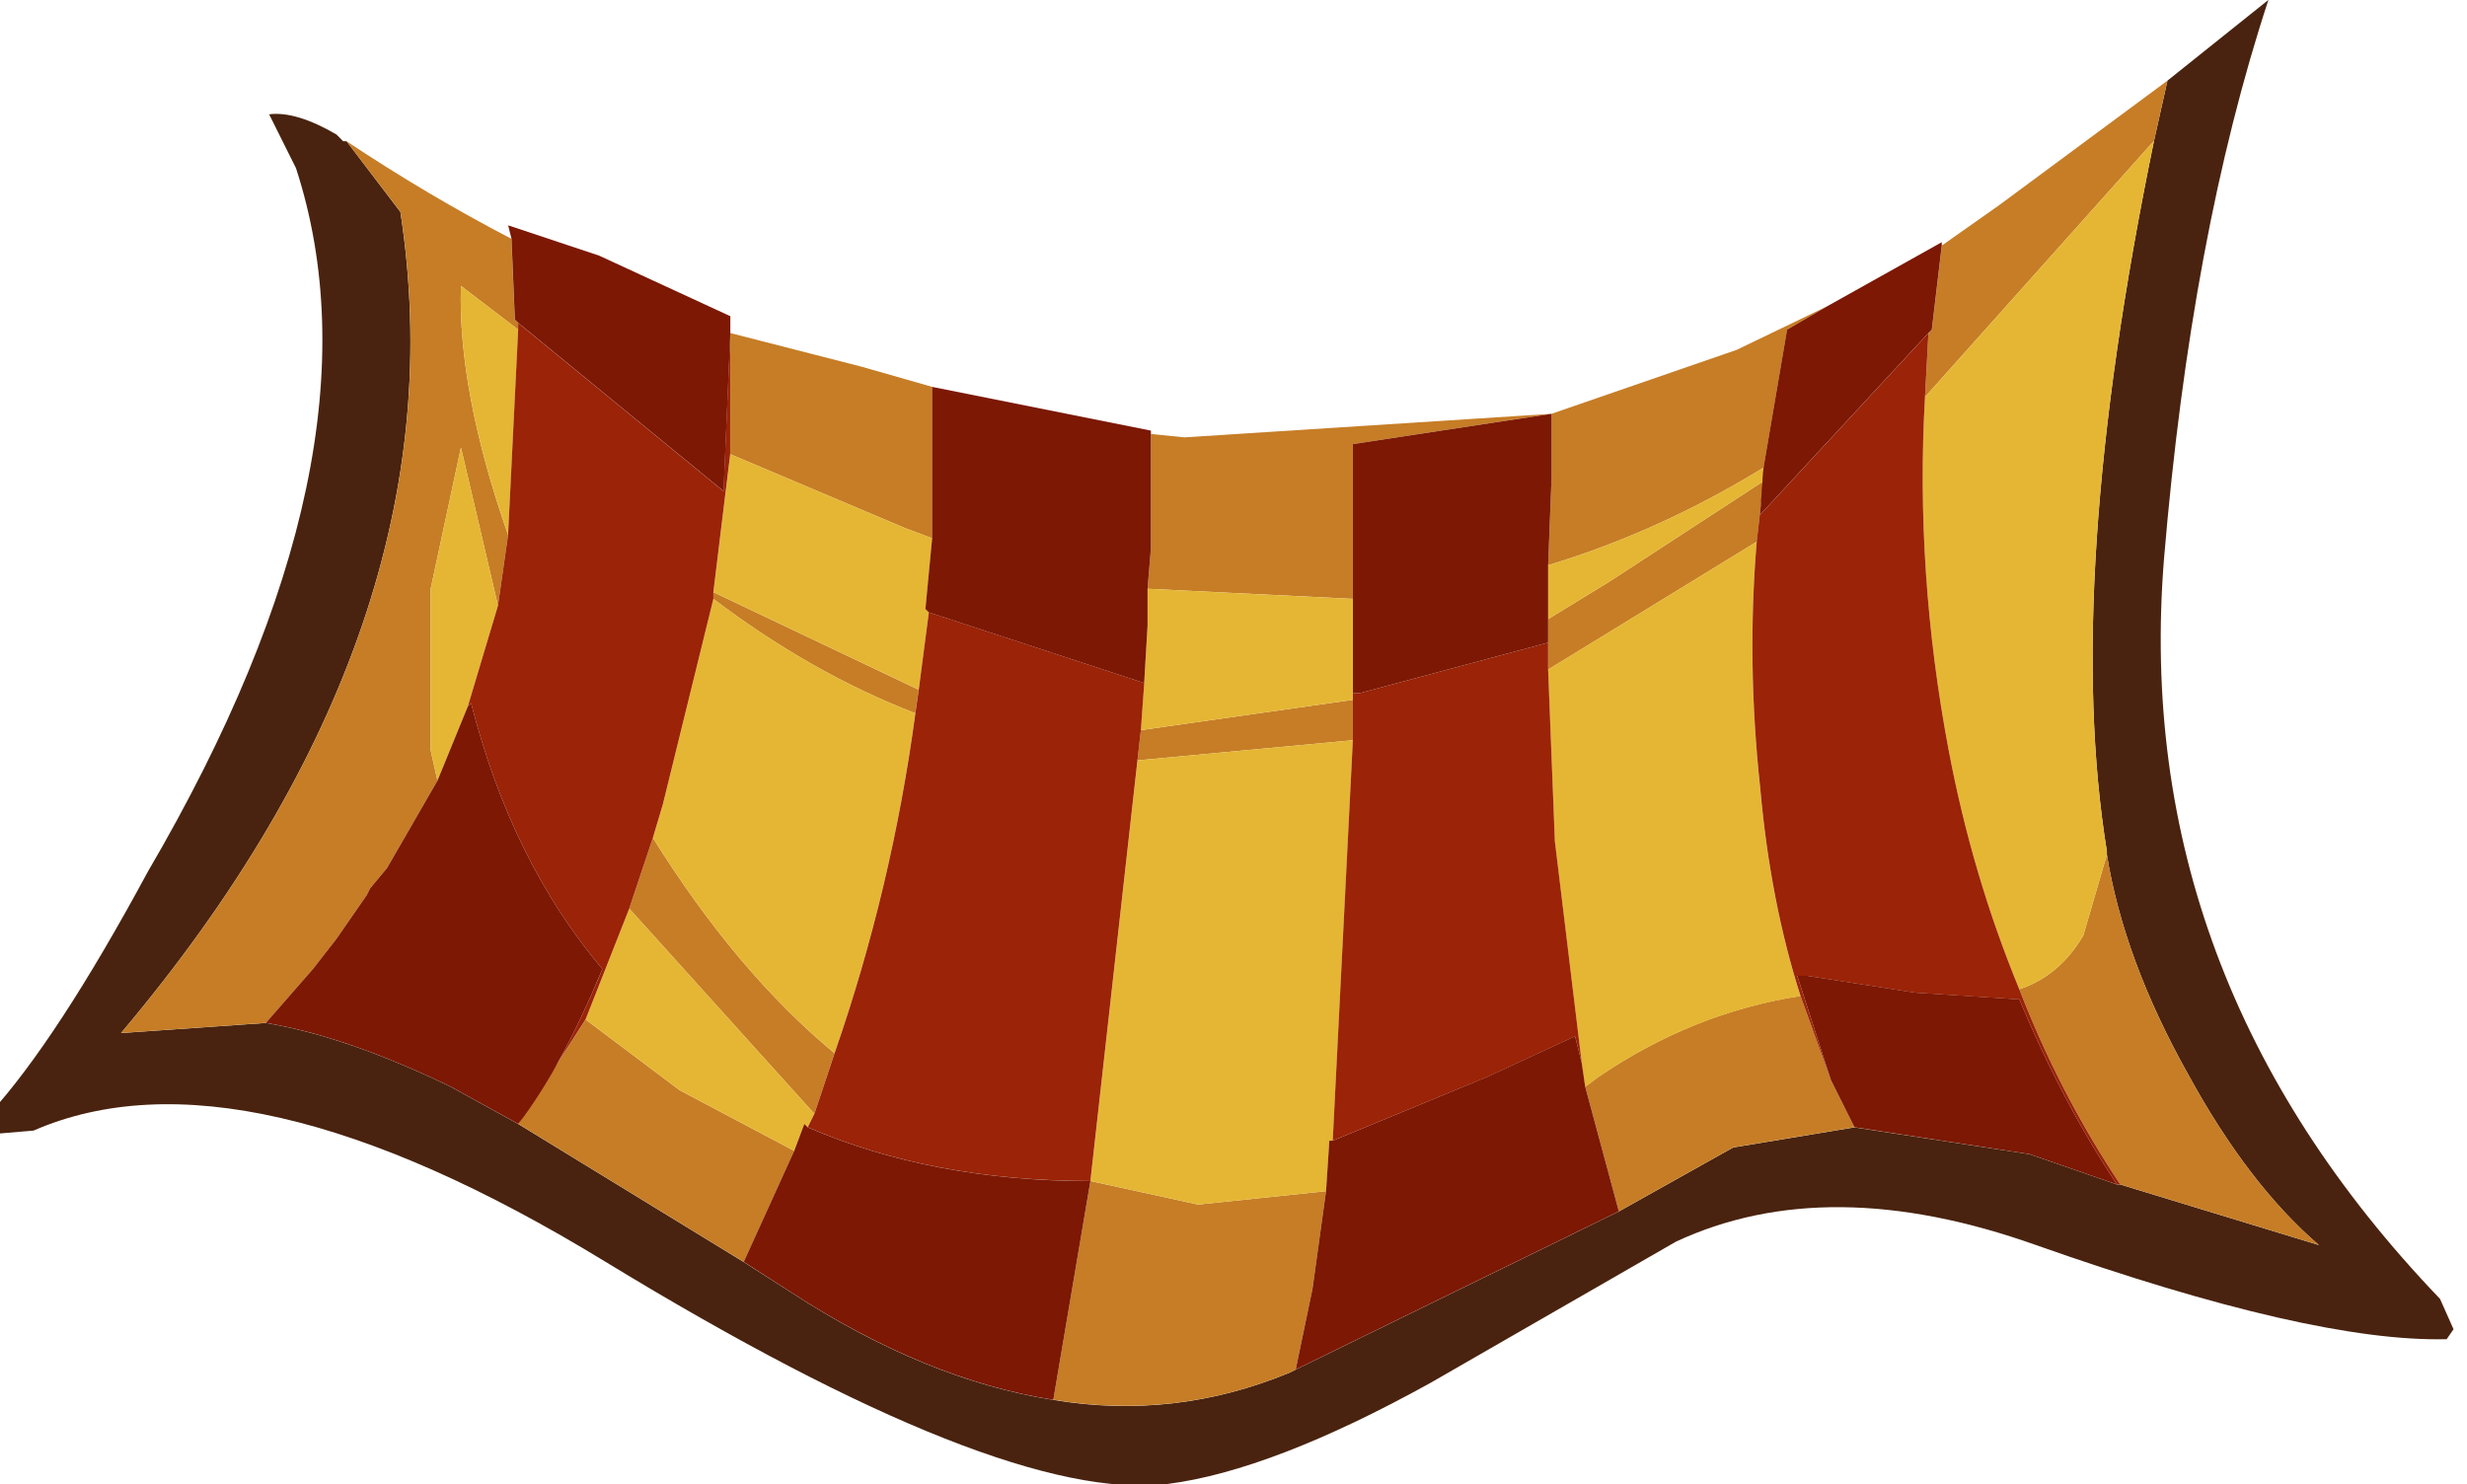 <?xml version="1.0" encoding="utf-8"?>
<!-- Generator: Adobe Illustrator 16.0.3, SVG Export Plug-In . SVG Version: 6.00 Build 0)  -->
<!DOCTYPE svg PUBLIC "-//W3C//DTD SVG 1.1//EN" "http://www.w3.org/Graphics/SVG/1.1/DTD/svg11.dtd">
<svg version="1.1" id="Layer_1" xmlns="http://www.w3.org/2000/svg" xmlns:xlink="http://www.w3.org/1999/xlink" x="0px" y="0px"
	 width="36.65px" height="22.05px" viewBox="0 0 36.65 22.05" enable-background="new 0 0 36.65 22.05" xml:space="preserve">
<g id="shape_3">
	<path fill="#49230F" d="M5.148,2.098h-0.05l-0.1-0.1c-0.4-0.233-0.733-0.333-1-0.3l0.399,0.8c0.934,2.867,0.2,6.35-2.199,10.45
		c-0.9,1.667-1.684,2.867-2.351,3.6l0.05,0.301l0.601-0.051c2.066-0.9,4.899-0.25,8.5,1.951c3.934,2.398,6.717,3.5,8.35,3.299
		c1.034-0.133,2.334-0.633,3.9-1.5l3.65-2.1c1.5-0.699,3.283-0.684,5.35,0.051c2.734,0.965,4.768,1.432,6.1,1.398l0.102-0.148
		l-0.201-0.451c-3.066-3.199-4.434-6.866-4.1-11c0.268-3.2,0.783-5.966,1.551-8.3l-1.25,1l-0.25,0.2l-0.201,0.9
		c-0.9,4.366-1.133,7.883-0.699,10.55v0.05c0.166,1.033,0.566,2.117,1.199,3.25c0.6,1.1,1.25,1.949,1.951,2.551l-2.951-0.9H31.45
		l-1.301-0.451l-2.6-0.398l-1.801,0.299l-1.699,0.951l-4.801,2.35l-0.1,0.049c-1.134,0.467-2.301,0.602-3.501,0.4
		c-1.267-0.199-2.566-0.732-3.899-1.6l-0.7-0.449l-3.35-2.051l-1-0.551c-1.033-0.5-1.95-0.816-2.75-0.949l-2.15,0.15
		c3.4-4.034,4.783-8.1,4.15-12.2L5.148,2.098"/>
	<path fill="none" d="M5.148,2.098"/>
	<path fill="#C67D26" d="M31.999,2.098l0.201-0.9l-2.5,1.85l-0.852,0.6L28.7,4.898l-0.051,0.05l-0.051,0.95l3.352-3.75L31.999,2.098
		 M32.499,15.948c-0.633-1.133-1.033-2.217-1.199-3.25l-0.35,1.2c-0.234,0.399-0.551,0.667-0.951,0.8c0.4,1.033,0.9,2,1.5,2.9
		l2.951,0.9C33.749,17.897,33.098,17.047,32.499,15.948 M25.749,17.047l1.801-0.299l-0.35-0.701l-0.451-1.25
		c-1.066,0.166-2.066,0.566-3,1.201l-0.199,0.148l0.5,1.852L25.749,17.047 M19.149,20.397l0.1-0.049l0.25-1.201l0.201-1.449
		l-1.901,0.199l-1.6-0.35l-0.551,3.25C16.848,20.999,18.015,20.864,19.149,20.397 M7.699,16.698l3.35,2.051l0.75-1.65l-1.7-0.9
		l-1.399-1.051L7.699,16.698 M1.799,15.348l2.15-0.15l0.699-0.8l0.351-0.45l0.45-0.65l0.05-0.1l0.25-0.3l0.75-1.3l-0.101-0.45v-2.4
		l0.45-2.1l0.55,2.35l0.15-1.05c-0.5-1.433-0.733-2.667-0.7-3.7l0.851,0.65v-0.1l-0.051-0.05l-0.05-1.2
		c-0.833-0.433-1.649-0.917-2.45-1.45l0.801,1.05C6.582,7.248,5.199,11.314,1.799,15.348 M12.799,5.448l-1.95-0.5v1.8l2.601,1.1
		l0.399,0.15v-2.25L12.799,5.448 M17.598,6.498l-0.5-0.05v1.7l-0.05,0.6l3.05,0.15v-2.3l2.951-0.45L17.598,6.498 M25.8,5.198
		l-2.75,0.95v0.1v0.05v0.25v0.55l-0.051,1.3c1.1-0.333,2.168-0.816,3.201-1.45l0.35-2.05l0.6-0.35L25.8,5.198 M20.098,10.998v-0.6
		l-3.149,0.45l-0.051,0.449L20.098,10.998 M9.699,12.448l-0.351,1.051l2.75,3.049l0.3-0.9C11.432,14.848,10.532,13.782,9.699,12.448
		 M10.598,8.798v0.1c0.967,0.733,1.967,1.3,3,1.7l0.05-0.35L10.598,8.798 M26.2,7.148l-2.301,1.5l-0.9,0.55v0.35v0.4l3.1-1.9
		L26.2,7.148"/>
	<path fill="none" d="M31.999,2.098"/>
	<path fill="#E5B633" d="M31.3,12.648c-0.434-2.667-0.201-6.184,0.699-10.55l-0.049,0.05l-3.352,3.75
		c-0.1,1.733,0.018,3.483,0.352,5.25c0.232,1.233,0.582,2.417,1.049,3.55c0.4-0.133,0.717-0.4,0.951-0.8l0.35-1.2V12.648
		 M23.899,8.648l2.301-1.5v-0.2c-1.033,0.634-2.102,1.117-3.201,1.45v0.8L23.899,8.648 M26.098,8.048l-3.1,1.9l0.1,2.551l0.4,3.299
		l0.051,0.35l0.199-0.148c0.934-0.635,1.934-1.035,3-1.201c-0.299-0.933-0.5-1.966-0.6-3.1C26.016,10.464,25.999,9.248,26.098,8.048
		 M20.098,10.298v-1.4l-3.05-0.15v0.55l-0.05,0.85l-0.05,0.7l3.149-0.45V10.298 M19.8,16.948l0.299-5.95l-3.2,0.299l-0.699,6.25
		l1.6,0.35l1.901-0.199l0.049-0.75H19.8 M13.749,9.048l0.1-1.05l-0.399-0.15l-2.601-1.1l-0.25,2.05l3.05,1.45l0.15-1.15
		L13.749,9.048 M7.549,7.948l0.15-3.05l-0.851-0.65C6.815,5.281,7.049,6.515,7.549,7.948 M6.949,10.498l0.449-1.5l-0.55-2.35
		l-0.45,2.1v2.4l0.101,0.45L6.949,10.498 M9.348,13.499l-0.649,1.648l1.399,1.051l1.7,0.9l0.15-0.4l0.05,0.051l0.1-0.201
		L9.348,13.499 M9.848,11.948l-0.149,0.5c0.833,1.334,1.733,2.4,2.699,3.199c0.567-1.633,0.967-3.315,1.2-5.049
		c-1.033-0.4-2.033-0.967-3-1.7L9.848,11.948"/>
	<path fill="none" d="M31.3,12.648"/>
	<path fill="#9B2307" d="M31.45,17.598h0.049c-0.6-0.9-1.1-1.867-1.5-2.9c-0.467-1.133-0.816-2.316-1.049-3.55
		c-0.334-1.767-0.451-3.517-0.352-5.25l0.051-0.95l-2.5,2.7l0.051-0.7v0.2l-0.102,0.9c-0.1,1.2-0.082,2.417,0.051,3.65
		c0.1,1.134,0.301,2.167,0.6,3.1l0.451,1.25l-0.5-1.549h0.148l1.602,0.25l1.549,0.1C30.432,15.881,30.917,16.797,31.45,17.598
		 M22.999,9.948v-0.4l-2.799,0.75h-0.102v0.1v0.6l-0.299,5.95l2.299-0.949l1.301-0.602l0.1,0.4l-0.4-3.299L22.999,9.948
		 M16.898,11.297l0.051-0.449l0.05-0.7l-3.2-1.05l-0.15,1.15l-0.05,0.35c-0.233,1.733-0.633,3.416-1.2,5.049l-0.3,0.9l-0.1,0.201
		c1.233,0.533,2.633,0.799,4.2,0.799L16.898,11.297 M10.598,8.798l0.25-2.05v-1.8l-0.1,2.35l-3.05-2.5v0.1l-0.15,3.05l-0.15,1.05
		l-0.449,1.5l0.05-0.05c0.399,1.566,1.05,2.884,1.95,3.95c-0.4,0.966-0.817,1.733-1.25,2.3l1-1.551l0.649-1.648l0.351-1.051
		l0.149-0.5l0.75-3.05V8.798"/>
	<path fill="none" d="M31.45,17.598"/>
	<path fill="#7C1804" d="M30.149,17.147l1.301,0.451c-0.533-0.801-1.018-1.717-1.451-2.75l-1.549-0.1l-1.602-0.25H26.7l0.5,1.549
		l0.35,0.701L30.149,17.147 M19.249,20.348l4.801-2.35l-0.5-1.852l-0.051-0.35l-0.1-0.4l-1.301,0.602L19.8,16.948h-0.051
		l-0.049,0.75l-0.201,1.449L19.249,20.348 M11.749,19.198c1.333,0.867,2.633,1.4,3.899,1.6l0.551-3.25
		c-1.567,0-2.967-0.266-4.2-0.799l-0.05-0.051l-0.15,0.4l-0.75,1.65L11.749,19.198 M6.699,16.147l1,0.551
		c0.433-0.566,0.85-1.334,1.25-2.3c-0.9-1.066-1.551-2.384-1.95-3.95l-0.05,0.05l-0.45,1.1l-0.75,1.3l-0.25,0.3l-0.05,0.1
		l-0.45,0.65l-0.351,0.45l-0.699,0.8C4.749,15.331,5.666,15.647,6.699,16.147 M7.549,3.348l0.05,0.2l0.05,1.2l0.051,0.05l3.05,2.5
		l0.1-2.35v-0.25l-1.95-0.9L7.549,3.348 M17.098,6.398l-3.25-0.65v2.25l-0.1,1.05l0.05,0.05l3.2,1.05l0.05-0.85v-0.55l0.05-0.6v-1.7
		V6.398 M28.848,3.598l-1.699,0.95l-0.6,0.35l-0.35,2.05l-0.051,0.7l2.5-2.7l0.051-0.05l0.148-1.25V3.598 M22.999,9.548v-0.35v-0.8
		l0.051-1.3v-0.55v-0.25v-0.05v-0.1l-2.951,0.45v2.3v1.4H20.2L22.999,9.548"/>
	<path fill="none" d="M30.149,17.147"/>
</g>
</svg>
